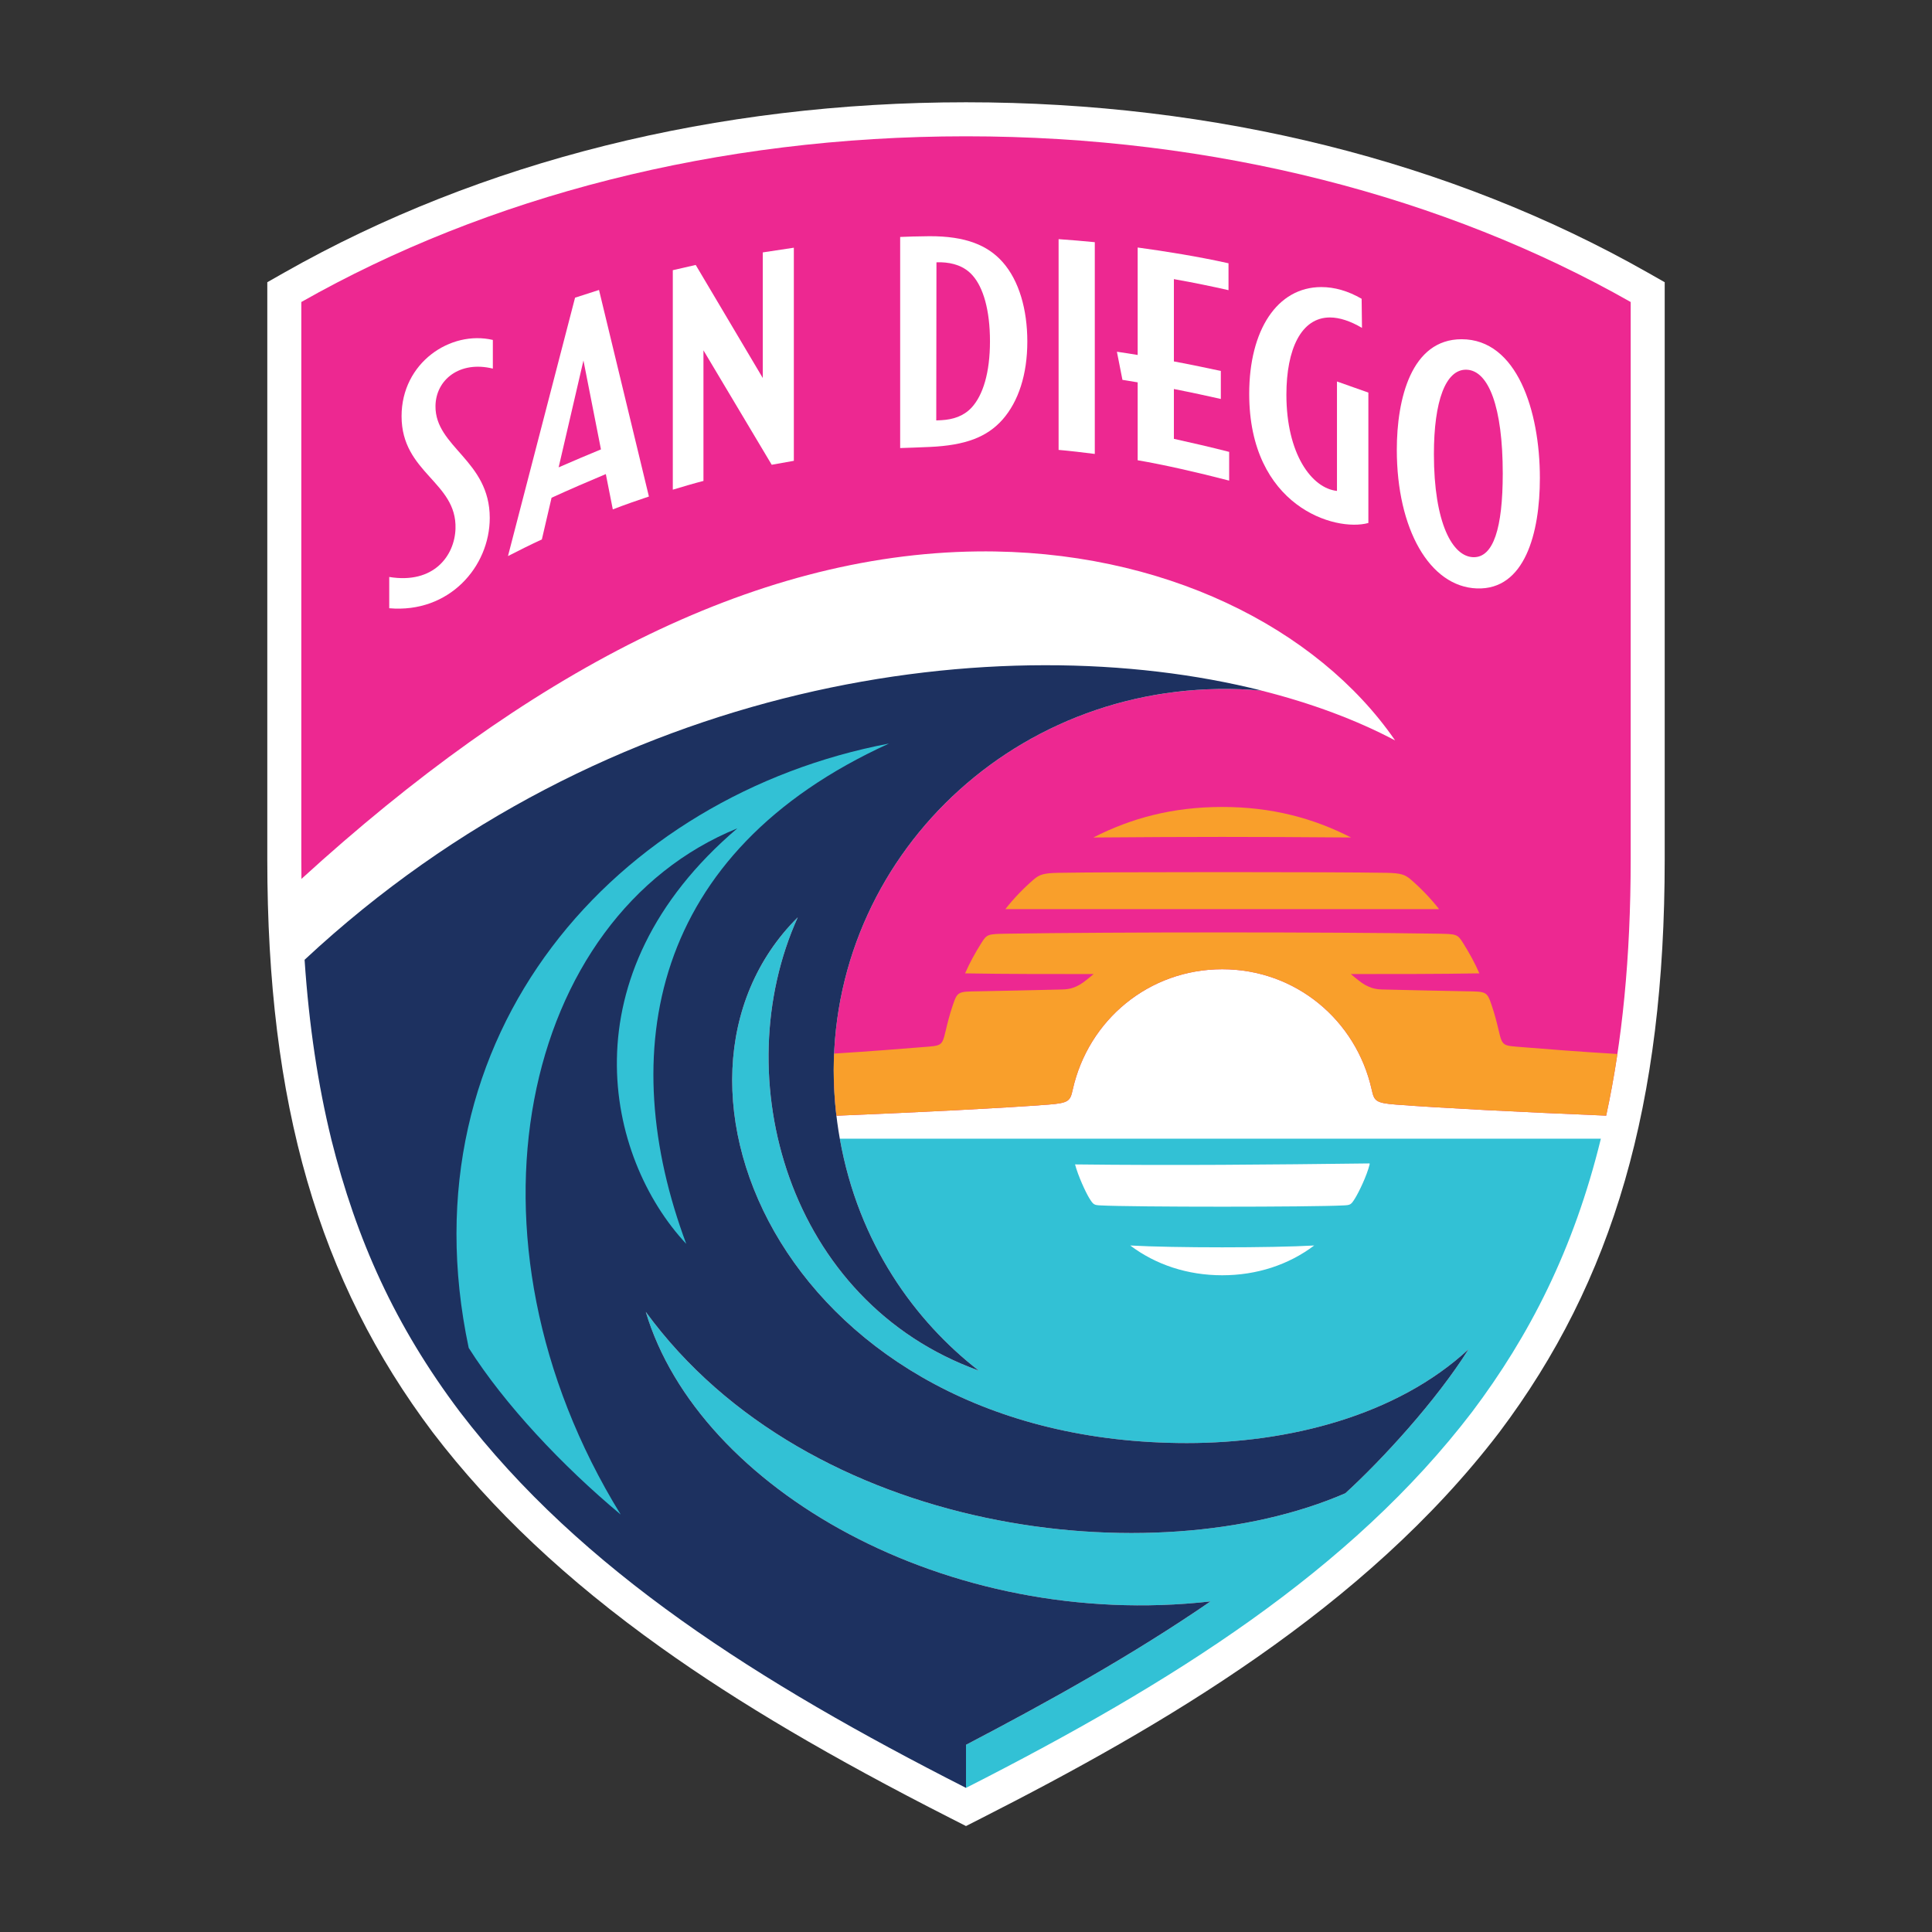 <?xml version="1.0" encoding="iso-8859-1"?>
<!-- Generator: Adobe Illustrator 26.0.2, SVG Export Plug-In . SVG Version: 6.00 Build 0)  -->
<svg version="1.1" id="Layer_1" xmlns="http://www.w3.org/2000/svg" xmlns:xlink="http://www.w3.org/1999/xlink" x="0px" y="0px"
	 width="1080px" height="1080px" viewBox="0 0 1080 1080" enable-background="new 0 0 1080 1080" xml:space="preserve">
<rect x="0" y="0" width="1080" height="1080" fill="#333333" stroke="none"/>
<g>
	<path fill="#FFFFFF" d="M531.379,1016.39c-66.917-34.036-118.332-64.337-161.808-95.359
		c-52.852-37.711-94.586-77.04-127.588-120.234c-64.039-84.999-92.563-183.767-92.563-320.353V157.758l9.632-5.465
		C268.739,90.066,400.468,57.175,540,57.175c139.53,0,271.26,32.892,380.947,95.118l9.633,5.465v322.687
		c0,136.586-28.523,235.354-92.485,320.25c-75.404,98.687-188.641,164.409-289.476,215.695l-8.62,4.384L531.379,1016.39z"/>
	<g>
		<path fill="#ED2891" d="M540,76.19c-139.465,0-267.956,33.866-371.563,92.633v311.619c0,3.681,0.025,7.264,0.068,10.873
			C293.608,377.15,420.129,309.701,546.447,308.252c103.191-1.195,189.956,42.595,233.438,105.654
			c-21.633-11.446-46.88-20.869-74.831-27.886C573.738,374.603,466.056,474.8,466.056,598.339c0,8.711,0.542,17.16,1.513,25.365
			c49.023-2.028,92.657-4.244,118.45-6.211c11.662-0.89,12.249-2.152,13.653-8.417c8.723-38.919,42.582-67.26,83.552-67.26
			c40.969-0.002,74.829,28.337,83.554,67.256c1.405,6.265,1.992,7.527,13.654,8.416c25.62,1.953,68.808,4.153,117.43,6.167
			c0,0.001-0.001,0.002-0.001,0.004c0-0.001,0-0.002,0.001-0.003c8.909-41.125,13.701-88.134,13.701-143.213V168.823
			C807.974,110.056,679.465,76.19,540,76.19z"/>
	</g>
	<path fill="#F99F2B" d="M591.594,487.917c-8.336,0.157-10.568,1-13.795,3.765c-4.955,4.244-11.108,10.448-15.792,16.53
		c33.779,0.032,208.603,0.028,242.437-0.005c-4.684-6.082-10.837-12.285-15.792-16.53c-3.228-2.765-5.459-3.609-13.796-3.765
		C746.267,487.377,620.183,487.38,591.594,487.917z"/>
	<path fill="#F99F2B" d="M611.194,468.168c57.695-0.441,86.492-0.441,144.061-0.003c-21.353-10.918-44.518-17.071-72.031-17.07
		C655.711,451.095,632.547,457.249,611.194,468.168z"/>
	<g>
		<path fill="#32C1D5" d="M469.461,636.55c10.369,58.518,42.05,102.034,77.666,129.625
			c-106.861-38.501-141.503-164.148-101.162-253.393c-92.846,92.242-5.39,293.903,217.53,293.903
			c56.659,0,117.176-15.16,157.461-52.461c-18.32,29.129-48.634,62.016-68.887,80.509
			c-106.804,46.406-299.803,23.701-391.07-101.382c29.628,98.943,168.467,178.442,315.691,161.856
			c-43.731,30.026-90.524,55.993-136.689,80.158v24.076c115.56-58.767,215.165-121.536,282.915-210.185
			c31.983-42.468,56.834-90.751,71.974-152.705H469.461z M683.232,712.885c-19.306,0-37.108-5.85-51.415-16.643
			c24.48,1.37,78.36,1.368,102.829-0.002C720.34,707.033,702.538,712.884,683.232,712.885z M765.624,650.944
			c-1.644,6.542-6.012,15.426-8.035,18.737c-2.329,3.811-2.713,3.955-6.383,4.148c-18.247,0.961-117.697,0.965-135.962,0.003
			c-3.67-0.193-4.054-0.337-6.383-4.148c-1.972-3.227-6.166-12.258-7.899-18.771c56.322,0.669,108.341,0.125,164.663-0.548V650.944z
			"/>
		<path fill="#1D3160" d="M676.689,895.205c-147.224,16.586-286.062-62.912-315.691-161.856
			c91.267,125.083,284.266,147.789,391.07,101.382c20.253-18.493,50.567-51.38,68.887-80.509
			c-40.284,37.301-100.801,52.461-157.461,52.461c-222.92,0-310.375-201.661-217.53-293.903
			c-40.341,89.245-5.699,214.893,101.162,253.393c-35.616-27.591-67.297-71.107-77.666-129.625
			c-2.155-12.152-3.404-24.882-3.404-38.211c0-123.601,107.79-223.84,239.197-212.304
			c-145.786-36.709-365.678-7.335-534.988,150.494c2.499,37.144,7.57,70.176,14.868,100.04h-0.018
			c14.162,56.63,35.804,104.694,71.969,152.686C324.834,877.903,424.44,940.672,540,999.44v-24.076
			C586.165,951.199,632.958,925.231,676.689,895.205z"/>
		<g>
			<path fill="#F99F2B" d="M468.226,628.726c-0.157-1.108-0.304-2.223-0.444-3.342C467.922,626.502,468.069,627.616,468.226,628.726
				z"/>
			<path fill="#F99F2B" d="M469.455,636.516c-0.319-1.794-0.608-3.601-0.886-5.415C468.846,632.916,469.137,634.724,469.455,636.516
				z"/>
		</g>
	</g>
	<g>
		<path fill="#FFFFFF" d="M817.047,189.631c-28.179,0-36.22,33.413-36.22,61.828c0,44.116,18.255,76.533,44.786,77.475
			c26.767,0.942,35.188-30.914,35.188-61.683C860.801,229.673,847.997,189.631,817.047,189.631z M823.874,311.476
			c-11.953,0-22.311-19.178-22.311-57.626c0-29.592,6.538-47.557,18.255-47.177c12.333,0.417,20.229,20.881,20.229,58.006
			C840.047,295.34,834.776,311.476,823.874,311.476z"/>
		<path fill="#FFFFFF" d="M764.926,219.459v72.893c-18.671,5.161-66.609-9.363-66.609-72.223c0-35.568,15.611-59.654,40.313-59.654
			c7.335,0,14.868,2.119,22.529,6.538l0.199,16.281c-6.357-3.767-12.514-5.831-17.929-5.831c-16.046,0-24.322,17.675-24.322,43.174
			c0,33.105,14.162,52.32,28.27,53.787v-61.176L764.926,219.459z"/>
		<path fill="#FFFFFF" d="M687.107,252.605v16.059c-17.458-4.564-37.162-9.019-51.143-11.373v-43.555
			c-2.88-0.489-5.741-0.96-8.512-1.394l-3.097-15.72c3.785,0.543,7.679,1.159,11.608,1.811v-60.071
			c15.81,2.155,33.667,5.017,50.78,8.815v15.031c-8.693-1.988-19.812-4.288-30.533-6.171v46c10.287,1.938,19.667,3.91,26.241,5.33
			v15.659c-6.989-1.579-16.082-3.568-26.241-5.56v27.848C665.212,247.284,678.03,250.25,687.107,252.605z"/>
		<path fill="#FFFFFF" d="M611.993,253.754V135.382c-5.41-0.565-14.773-1.317-20.23-1.694v117.808
			C596.844,251.919,607.147,253.095,611.993,253.754z"/>
		<path fill="#FFFFFF" d="M560.554,146.584c-8.385-9.508-20.79-14.633-41.073-14.542c-6.628,0.054-12.098,0.235-16.281,0.417
			v118.005c4.654-0.145,11.337-0.38,16.462-0.616c20.048-0.887,32.091-5.505,40.802-15.339
			c8.838-10.069,13.818-25.119,13.818-43.573C574.282,173.115,569.718,156.979,560.554,146.584z M543.096,227.88
			c-4.473,4.745-10.214,6.628-16.842,7.009c-0.833,0.054-1.775,0.091-2.88,0.127l0.109-88.377c0.869-0.018,1.757-0.036,2.626-0.018
			c6.357,0.235,12.84,1.974,17.603,7.389c5.922,6.683,9.689,19.287,9.689,36.8C553.401,208.212,549.544,220.907,543.096,227.88z"/>
		<path fill="#FFFFFF" d="M443.763,138.471v119.128l-12.369,2.209l-38.158-63.965v73.002c-5.035,1.268-12.749,3.568-17.132,4.89
			V151.039l12.804-2.934l37.488,63.204v-70.213L443.763,138.471z"/>
		<path fill="#FFFFFF" d="M217.584,340.012c33.45,2.917,56.189-23.173,56.189-50.507c0-32.18-30.57-39.54-30.334-62.499
			c0.141-14.726,13.528-25.517,32.064-20.954v-16.025c-23.664-5.551-51.024,12.703-51.024,42.624
			c0,31.803,30.993,36.717,30.146,62.875c-0.47,15.102-12.153,31.095-37.041,27.001V340.012z"/>
		<path fill="#FFFFFF" d="M342.562,284.754c5.881-2.305,15.431-5.646,20.183-7.198L334.85,162.09l-13.391,4.318L283.96,310.847
			c5.816-3,13.014-6.576,18.942-9.305l5.426-23.3c10.047-4.61,20.335-9.026,30.333-13.234L342.562,284.754z M312.286,261.25
			l13.868-59.731l9.782,49.694C328.981,254.099,320.302,257.731,312.286,261.25z"/>
	</g>
	<path fill="#32C1D5" d="M496.952,415.645c-152.016,28.904-272.194,161.849-234.941,337.843c20.084,31.674,52.32,65.92,84.954,93.14
		c-95.693-155.42-55.073-334.655,65.232-383.589c-96.472,82.057-73.573,184.238-28.578,232.297
		C343.787,588.596,363.228,476.503,496.952,415.645z"/>
	<path fill="#F99F2B" d="M586.019,617.492c11.662-0.89,12.249-2.152,13.653-8.417c8.723-38.919,42.583-67.26,83.552-67.26
		c40.969-0.002,74.829,28.337,83.554,67.256c1.405,6.265,1.992,7.527,13.654,8.416c25.62,1.953,68.808,4.153,117.43,6.167l0,0l0,0
		c2.392-11.044,4.487-22.506,6.272-34.46c-22.063-1.321-40.184-2.786-52.81-3.807c-11.244-0.909-11.43-0.339-13.505-9.168
		c-1.078-4.585-2.176-8.932-3.855-13.924c-2.741-8.147-2.912-7.979-14.57-8.163c-13.399-0.211-28.911-0.607-46.651-1.008
		c-4.005-0.091-6.379-0.791-9.763-2.628c-2.102-1.141-5.53-4.006-7.867-6c23.616-0.025,49.389,0.04,71.847-0.389
		c-2.384-5.583-5.675-11.516-9.009-16.816c-3.206-5.098-3.521-5.18-14.42-5.354c-60.015-0.955-180.593-0.952-240.608,0.005
		c-10.899,0.174-11.214,0.257-14.42,5.354c-3.333,5.301-6.625,11.233-9.008,16.817c22.458,0.428,48.23,0.361,71.846,0.385
		c-2.337,1.994-5.764,4.859-7.866,6.001c-3.385,1.838-5.758,2.538-9.763,2.629c-17.74,0.402-33.252,0.798-46.651,1.01
		c-11.658,0.184-11.829,0.017-14.57,8.163c-1.679,4.992-2.777,9.339-3.855,13.924c-2.075,8.829-2.261,8.259-13.504,9.169
		c-11.865,0.96-28.591,2.311-48.871,3.568c-0.122,2.931-0.204,5.871-0.204,8.831c0,8.898,0.534,17.526,1.519,25.908
		C516.596,621.676,560.228,619.46,586.019,617.492z"/>
</g>
</svg>
